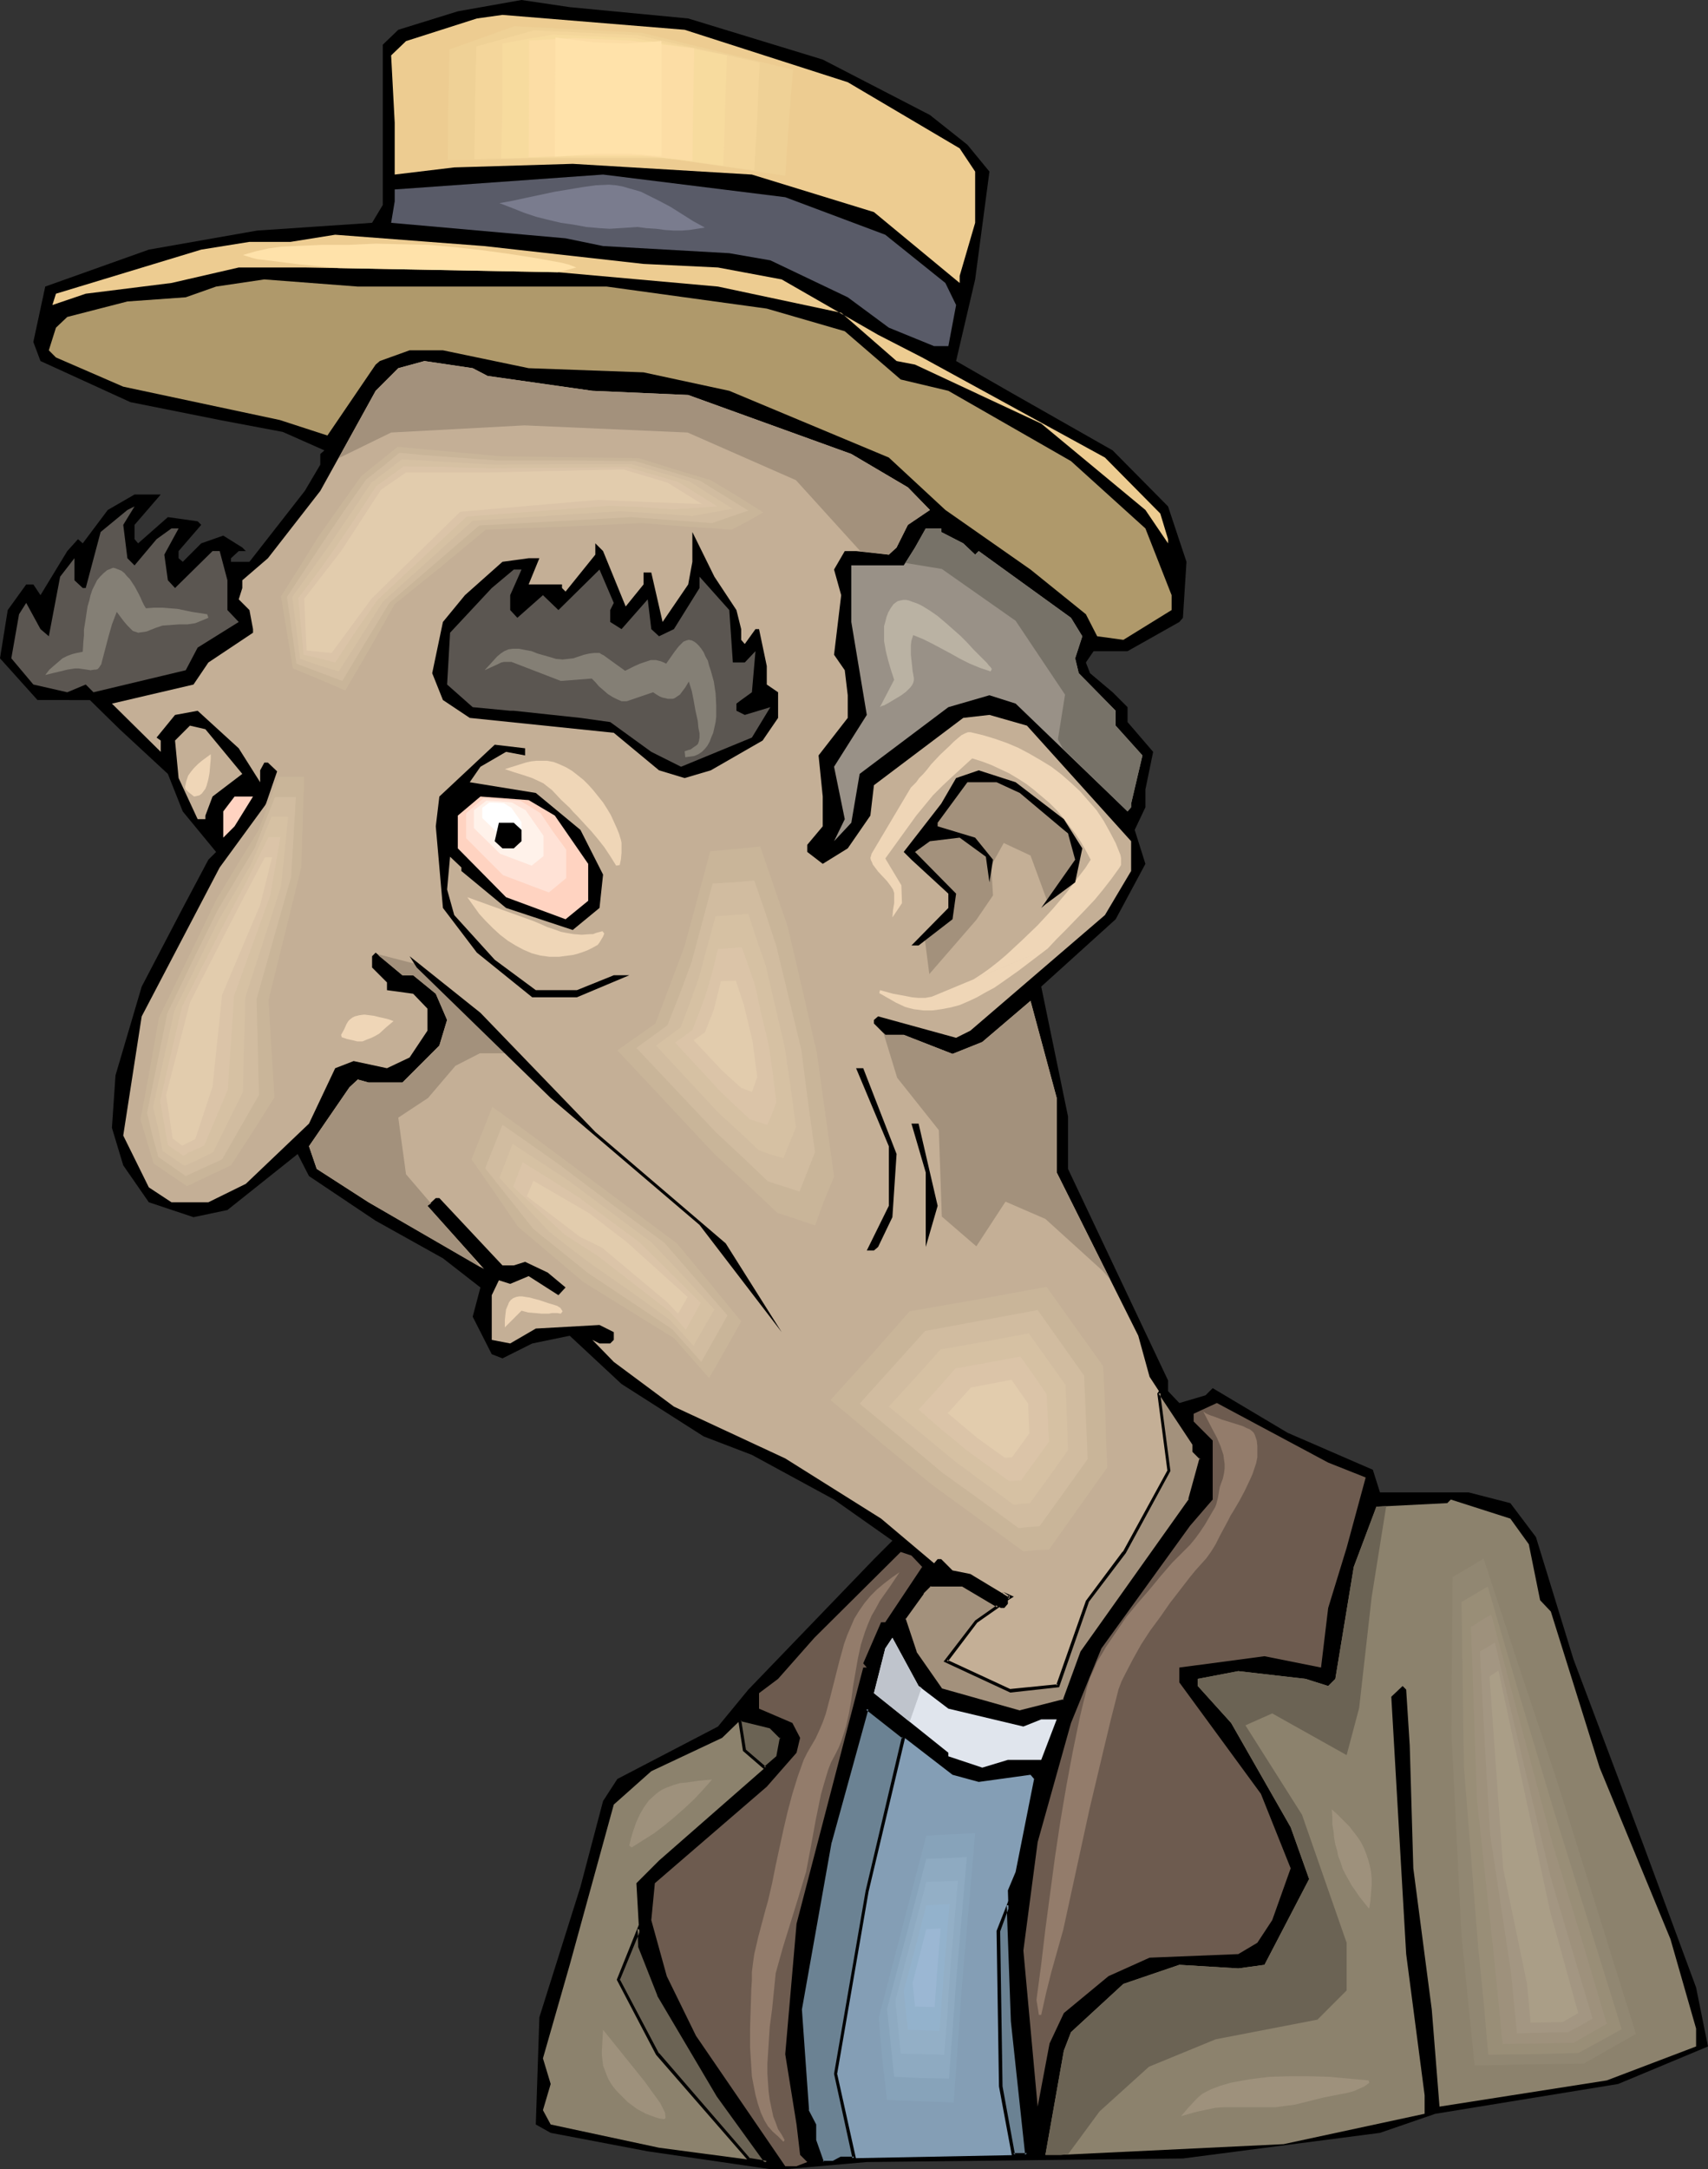 <?xml version="1.0" encoding="UTF-8" standalone="no"?>
<svg
   version="1.0"
   width="122.641mm"
   height="155.668mm"
   id="svg109"
   sodipodi:docname="Old Man 2.wmf"
   xmlns:inkscape="http://www.inkscape.org/namespaces/inkscape"
   xmlns:sodipodi="http://sodipodi.sourceforge.net/DTD/sodipodi-0.dtd"
   xmlns="http://www.w3.org/2000/svg"
   xmlns:svg="http://www.w3.org/2000/svg">
  <rect width="100%" height="100%" fill="#333333" stroke="none"/>
  <sodipodi:namedview
     id="namedview109"
     pagecolor="#ffffff"
     bordercolor="#000000"
     borderopacity="0.25"
     inkscape:showpageshadow="2"
     inkscape:pageopacity="0.0"
     inkscape:pagecheckerboard="0"
     inkscape:deskcolor="#d1d1d1"
     inkscape:document-units="mm" />
  <defs
     id="defs1">
    <pattern
       id="WMFhbasepattern"
       patternUnits="userSpaceOnUse"
       width="6"
       height="6"
       x="0"
       y="0" />
  </defs>
  <path
     style="fill:#000000;fill-opacity:1;fill-rule:evenodd;stroke:none"
     d="m 186.767,5.009 36.513,11.15 29.081,15.028 10.178,8.08 5.978,7.272 -3.878,29.248 -5.17,22.138 14.056,8.08 28.435,16.159 15.025,15.19 5.008,15.028 -0.969,15.19 -0.969,1.131 -14.056,7.918 h -9.209 l -2.1,3.07 1.131,2.909 6.139,5.171 4.039,4.04 v 4.04 l 6.947,8.08 -2.1,10.18 v 4.848 l -2.908,6.14 2.908,9.211 -8.078,15.028 -20.195,18.26 7.27,35.227 v 14.22 l 27.143,57.365 v 2.909 l 3.07,3.232 7.109,-2.101 1.939,-1.939 20.357,12.119 23.104,10.019 1.939,6.14 h 24.073 l 11.309,2.909 6.947,9.211 10.178,33.126 19.064,50.578 14.218,38.459 3.231,15.998 -24.396,10.18 -49.6,8.08 -15.025,5.171 -53.477,6.948 -85.79,0.97 -22.134,1.939 h -4.039 l -33.282,-4.848 -26.335,-5.009 -4.039,-2.262 0.969,-29.086 11.148,-35.388 6.139,-23.269 3.878,-5.979 27.304,-14.22 8.24,-10.019 34.09,-35.388 5.008,-5.009 -15.833,-11.15 -22.296,-12.119 -13.087,-5.009 -22.296,-14.22 -14.056,-13.089 -10.178,2.101 -8.078,4.04 -2.908,-1.131 -5.17,-10.18 2.1,-7.918 -10.178,-7.918 -18.257,-10.18 -18.095,-12.119 -3.07,-5.979 -19.064,15.19 -9.209,1.939 -12.117,-4.04 -6.947,-10.019 -3.07,-10.18 0.969,-14.22 7.109,-24.077 11.148,-21.33 6.947,-13.089 2.1,-2.101 -9.048,-10.988 -4.039,-10.18 -13.087,-12.119 -8.078,-7.918 H 10.178 L 0,178.558 2.1,165.469 7.109,158.521 h 1.939 l 1.939,2.909 7.27,-11.958 2.908,-3.232 1.293,1.131 6.786,-9.049 7.27,-4.201 h 7.109 l -7.109,8.241 v 3.878 l 0.969,1.131 8.078,-7.11 8.078,1.131 0.969,0.97 -6.139,7.11 v 1.939 l 1.131,0.97 5.008,-5.009 5.978,-2.101 5.17,3.232 0.969,0.97 h -1.939 l -2.1,1.939 v 0.97 h 5.008 l 15.025,-19.229 4.201,-7.11 v -2.909 L 88.052,122.163 76.743,117.154 59.617,113.922 35.382,109.074 10.986,97.924 9.048,92.753 12.279,77.725 40.391,67.707 69.795,62.536 100.977,60.435 103.885,55.587 V 12.119 L 108.086,8.08 124.242,3.07 141.529,0 154.616,1.939 Z"
     id="path1" />
  <path
     style="fill:#edcc91;fill-opacity:1;fill-rule:evenodd;stroke:none"
     d="m 230.066,22.3 30.374,17.937 4.201,6.302 v 13.897 l -4.201,14.382 v 1.939 l -23.265,-19.229 -33.12,-10.18 -48.631,-2.909 -32.151,0.97 -16.156,1.939 V 33.288 l -0.969,-18.26 4.039,-3.878 19.226,-6.14 6.947,-0.97 49.438,4.04 z"
     id="path2" />
  <path
     style="fill:#595b68;fill-opacity:1;fill-rule:evenodd;stroke:none"
     d="m 240.244,63.667 16.318,13.089 2.908,5.979 -2.1,11.15 h -3.878 l -12.279,-5.009 -11.148,-8.241 -21.003,-10.019 -11.148,-1.939 -34.251,-1.939 -10.178,-2.101 -47.338,-4.201 0.969,-5.817 v -3.232 l 56.547,-4.04 49.438,6.14 z"
     id="path3" />
  <path
     style="fill:#edcc91;fill-opacity:1;fill-rule:evenodd;stroke:none"
     d="m 174.65,71.585 20.195,0.97 17.287,3.232 26.173,15.028 11.956,6.14 49.6,27.147 15.025,15.19 2.1,6.948 v 1.131 L 310.848,138.322 282.574,114.891 248.323,98.894 243.314,97.924 228.289,84.835 194.845,77.725 151.546,73.847 82.72,72.554 H 64.787 l -18.257,4.201 -23.265,2.909 -9.048,3.07 0.969,-3.07 39.421,-11.958 13.087,-2.101 H 78.843 l 12.117,-1.939 40.391,3.07 z"
     id="path4" />
  <path
     style="fill:#af996b;fill-opacity:1;fill-rule:evenodd;stroke:none"
     d="m 164.633,77.725 43.46,5.979 21.165,6.14 15.187,13.089 12.925,3.07 33.282,19.068 20.195,18.26 7.109,18.098 v 4.04 l -13.087,8.08 -7.109,-0.97 -3.07,-5.979 -15.025,-12.119 -23.104,-16.159 -15.348,-14.22 -43.299,-18.098 -23.265,-5.009 -31.182,-1.131 -23.265,-4.848 h -9.048 l -8.078,2.909 -1.131,0.97 -13.087,19.229 -12.925,-4.201 -42.491,-9.049 -18.257,-7.918 -1.939,-1.939 1.939,-6.14 3.07,-2.909 16.318,-4.201 15.833,-1.131 8.24,-2.909 13.087,-1.939 25.365,1.939 z"
     id="path5" />
  <path
     style="fill:#c4af96;fill-opacity:1;fill-rule:evenodd;stroke:none"
     d="m 132.32,101.964 28.435,4.04 26.012,1.131 44.268,15.998 15.348,9.049 5.978,6.14 -5.978,4.04 -3.07,6.14 -2.1,1.939 -8.886,-0.97 h -3.07 l -2.908,5.009 1.939,6.948 -1.939,16.159 2.908,4.201 0.808,6.787 v 6.14 l -7.917,10.18 1.131,11.15 v 8.08 l -4.201,5.009 v 1.939 l 4.201,3.232 6.786,-4.201 6.139,-8.888 0.969,-8.241 24.234,-18.26 7.109,-0.808 10.178,2.909 28.274,31.349 v 8.08 l -7.109,11.958 -36.513,31.349 -3.878,1.939 -21.165,-5.817 -1.131,0.97 v 0.97 l 3.07,3.07 h 5.008 l 13.248,5.171 8.078,-3.232 13.087,-11.15 7.109,26.339 v 20.199 l 22.134,44.276 3.07,11.15 11.956,18.26 v 1.939 l 2.1,1.939 -3.07,11.15 -29.243,41.367 -5.008,13.25 -11.956,3.07 -21.326,-6.14 -7.109,-10.18 -3.07,-9.049 5.008,-6.948 2.1,-2.262 h 9.048 l 10.178,6.302 h 0.969 l 0.969,-1.131 v -1.939 l -10.178,-6.14 -4.847,-0.97 -3.07,-3.07 H 254.462 l -0.969,1.131 -14.379,-12.119 -26.012,-16.321 -30.212,-14.058 -16.318,-12.119 -5.816,-5.979 1.939,0.97 h 2.908 l 0.969,-0.97 v -2.101 l -3.878,-1.939 -17.287,0.97 -6.947,4.04 -5.008,-0.97 v -12.119 l 1.939,-4.04 3.07,0.97 5.008,-2.101 8.078,5.171 1.939,-2.101 -4.847,-4.04 -6.139,-2.909 -3.07,0.97 h -3.07 l -17.126,-18.26 h -0.969 l -2.262,2.101 15.348,17.129 -31.343,-18.098 -14.056,-9.049 -2.1,-6.14 10.986,-15.998 2.262,-2.101 2.908,0.808 h 9.209 l 10.017,-10.019 2.1,-6.948 -3.07,-7.11 -6.139,-5.009 h -2.908 l -7.27,-6.14 -0.969,0.97 v 3.07 l 4.039,4.04 v 2.101 l 7.109,0.97 3.878,4.04 v 5.979 l -4.847,7.272 -6.139,2.909 -9.048,-1.939 -5.008,1.939 -7.109,15.028 -17.126,16.321 -10.178,5.009 H 46.53 l -6.139,-4.04 -6.947,-14.058 5.008,-32.318 21.165,-40.398 14.056,-19.229 1.131,-5.009 1.131,-1.131 -3.231,-3.07 H 71.734 l -1.131,2.101 v 3.232 l -5.816,-9.211 -11.148,-10.18 -6.139,1.131 -5.008,6.14 1.131,0.808 v 3.07 l -13.248,-13.089 22.134,-5.171 4.039,-5.979 12.117,-8.08 v -0.97 l -0.969,-5.171 -2.908,-2.909 0.969,-3.07 v -2.101 l 6.947,-5.979 14.218,-18.26 15.025,-27.147 6.139,-6.14 7.109,-1.939 13.087,1.939 z"
     id="path6" />
  <path
     style="fill:#a3917c;fill-opacity:1;fill-rule:evenodd;stroke:none"
     d="m 102.754,258.869 10.663,2.747 12.763,10.019 12.117,14.058 h -8.078 l -6.624,3.393 -7.432,8.726 -8.078,5.333 2.1,15.351 6.786,7.918 -0.969,0.646 11.956,13.412 2.423,3.232 -30.374,-17.613 -14.056,-9.049 -2.1,-6.14 10.986,-15.998 2.262,-2.101 2.908,0.808 h 9.209 l 10.017,-10.019 2.1,-6.948 -3.07,-7.11 -6.139,-5.009 h -2.908 l -6.463,-5.333 z"
     id="path7" />
  <path
     style="fill:#a3917c;fill-opacity:1;fill-rule:evenodd;stroke:none"
     d="m 239.76,280.199 3.716,12.119 11.309,14.22 0.808,23.431 9.371,8.08 7.917,-12.119 10.825,4.686 15.51,14.058 2.1,2.424 -14.541,-29.086 v -20.199 l -7.109,-26.339 -13.087,11.15 -8.078,3.232 -13.248,-5.171 h -5.008 z"
     id="path8" />
  <path
     style="fill:#efd6b7;fill-opacity:1;fill-rule:evenodd;stroke:none"
     d="m 242.183,248.85 0.162,-1.939 0.323,-1.939 v -0.97 -0.97 -0.808 l -0.323,-0.97 -0.323,-0.485 -0.323,-0.485 -0.969,-1.293 -2.423,-2.585 -0.969,-1.293 -0.485,-0.646 -0.162,-0.485 -0.323,-0.646 -0.162,-0.646 0.162,-0.485 0.162,-0.646 10.663,-17.937 0.323,-0.323 0.323,-0.323 0.323,-0.323 0.485,-0.485 0.808,-1.131 1.131,-1.131 0.969,-1.131 1.131,-1.454 2.423,-2.585 2.585,-2.424 1.131,-1.131 1.131,-0.97 0.969,-0.808 0.969,-0.485 0.808,-0.323 h 0.323 0.323 l 3.393,0.808 3.231,0.97 3.231,1.131 3.07,1.293 3.07,1.616 3.07,1.778 2.908,1.778 2.747,2.101 2.585,2.262 2.423,2.262 2.262,2.585 2.262,2.585 1.939,2.909 1.616,2.909 1.616,3.07 1.293,3.232 0.162,0.808 v 0.97 0.97 l -0.485,0.808 -2.1,2.909 -2.262,2.909 -2.262,2.747 -2.585,2.747 -5.17,5.333 -2.585,2.585 -2.423,2.585 -4.039,3.07 -4.039,3.07 -4.362,3.07 -2.1,1.454 -2.423,1.293 -2.262,1.293 -2.423,1.131 -2.262,0.97 -2.423,0.646 -2.585,0.485 -2.423,0.323 h -2.423 l -2.585,-0.323 -1.293,-0.323 -1.131,-0.323 -2.423,-1.131 -2.262,-1.293 -2.262,-1.293 0.162,-0.808 3.554,0.97 3.554,0.646 1.616,0.323 1.777,0.162 h 1.777 l 1.777,-0.323 31.505,-13.089 -20.195,8.403 2.262,-1.454 2.262,-1.616 2.262,-1.778 2.1,-1.778 4.362,-4.04 4.201,-4.04 4.039,-4.363 3.716,-4.363 3.554,-4.686 1.616,-2.101 1.454,-2.262 -1.293,-2.424 -1.292,-2.262 -1.616,-2.424 -1.616,-2.101 -1.616,-2.101 -1.777,-2.101 -1.939,-1.939 -2.1,-1.778 -2.1,-1.778 -2.1,-1.616 -2.262,-1.454 -2.423,-1.454 -2.423,-1.131 -2.423,-1.131 -2.585,-0.97 -2.585,-0.808 -5.493,5.009 -2.585,2.424 -2.585,2.585 -2.262,2.747 -2.262,2.747 -4.201,5.817 -4.201,5.817 4.362,7.272 0.162,4.848 z"
     id="path9" />
  <path
     style="fill:#a3917c;fill-opacity:1;fill-rule:evenodd;stroke:none"
     d="m 250.908,254.183 6.624,-5.979 0.646,-4.848 -10.017,-11.958 5.978,-8.726 6.786,-10.019 4.685,-2.747 7.917,2.747 12.117,8.726 7.432,8.726 -1.939,8.726 -6.786,5.979 -4.685,-12.766 -7.27,-3.393 -3.393,6.14 0.485,8.08 -4.524,6.625 -12.763,14.705 z"
     id="path10" />
  <path
     style="fill:#5b5651;fill-opacity:1;fill-rule:evenodd;stroke:none"
     d="m 34.575,151.411 1.939,1.939 5.978,-7.11 4.039,-2.909 h 1.939 l -3.878,7.11 0.969,6.948 1.939,2.101 10.178,-10.019 h 1.939 l 2.1,7.918 v 8.08 l 3.07,3.232 -11.148,6.948 -3.231,6.14 -25.042,5.979 -2.1,-2.101 -5.008,2.101 -9.209,-2.101 -5.978,-7.11 2.1,-11.958 1.939,-3.07 3.878,7.11 2.262,1.939 3.07,-16.159 3.878,-5.009 v 5.979 l 2.262,2.101 h 0.808 l 4.039,-15.19 7.27,-5.979 1.939,-0.97 -3.07,5.009 z"
     id="path11" />
  <path
     style="fill:#999187;fill-opacity:1;fill-rule:evenodd;stroke:none"
     d="m 255.431,144.301 5.978,3.07 3.231,3.07 0.969,-0.97 25.042,18.098 3.07,5.009 -1.939,5.979 0.969,4.04 10.017,10.18 v 4.04 l 7.27,8.08 -3.07,13.089 v 0.97 l -0.969,1.131 -30.374,-29.248 -7.109,-2.262 -11.148,3.232 -24.073,18.098 -2.262,13.25 -4.685,5.009 2.908,-5.979 -2.908,-14.22 8.886,-14.058 -4.201,-25.208 v -15.351 h 14.218 l 3.07,-4.848 2.908,-5.171 h 4.201 z"
     id="path12" />
  <path
     style="fill:#000000;fill-opacity:1;fill-rule:evenodd;stroke:none"
     d="m 199.854,165.469 1.292,5.171 v 2.909 l 0.969,1.131 2.908,-4.04 h 0.969 l 2.1,10.019 v 5.009 l 3.07,2.101 v 6.948 l -4.201,6.14 -14.056,8.08 -7.109,2.101 -6.947,-2.101 -12.279,-10.18 -39.098,-4.04 -7.27,-4.848 -2.908,-7.272 2.908,-13.897 5.978,-7.272 10.178,-9.049 7.109,-0.97 h 2.908 l -2.908,7.11 h 9.048 v 0.97 l 0.969,0.97 8.078,-10.019 v -3.07 l 2.1,2.101 6.139,15.028 4.847,-5.979 v -3.232 h 2.1 l 3.07,13.412 6.947,-10.18 1.131,-6.14 v -8.08 l 5.978,12.119 z"
     id="path13" />
  <path
     style="fill:#5b5651;fill-opacity:1;fill-rule:evenodd;stroke:none"
     d="m 138.46,161.43 v 4.04 l 1.939,2.101 6.947,-6.14 4.201,4.04 11.148,-10.988 3.878,9.049 -0.969,1.939 v 3.232 l 3.07,1.939 7.109,-8.08 0.969,8.08 2.1,1.939 4.039,-1.939 6.947,-11.15 v -3.07 l 8.078,9.049 0.969,14.22 h 3.231 l 2.908,-3.07 -0.969,11.15 -2.908,2.101 -1.292,0.97 v 1.939 l 2.262,1.131 6.947,-2.101 -5.008,8.241 -19.226,7.918 -8.078,-4.04 -11.148,-8.08 -8.078,-1.131 -18.095,-1.939 h -0.969 l -10.178,-0.97 -6.947,-6.14 0.808,-14.058 11.309,-12.119 5.978,-5.009 h 2.1 z"
     id="path14" />
  <path
     style="fill:#c4af96;fill-opacity:1;fill-rule:evenodd;stroke:none"
     d="m 65.756,209.907 -8.078,6.14 -1.939,5.171 v 0.97 h -2.1 l -5.17,-11.15 -0.969,-10.18 4.039,-4.04 4.201,0.97 z"
     id="path15" />
  <path
     style="fill:#000000;fill-opacity:1;fill-rule:evenodd;stroke:none"
     d="m 142.499,204.898 -5.17,-0.97 -6.947,4.04 -2.908,4.201 17.934,2.909 12.117,10.019 6.139,12.119 -0.969,9.049 -7.27,5.979 -18.095,-5.979 -12.117,-10.019 v -0.97 l -3.07,-2.909 -0.808,8.888 1.939,6.948 10.986,12.119 11.148,8.241 h 11.148 l 10.017,-4.04 h 4.201 l -14.218,5.979 h -12.117 l -15.025,-12.119 -9.209,-12.119 -1.939,-22.138 0.969,-8.08 15.025,-14.058 8.24,0.97 z"
     id="path16" />
  <path
     style="fill:#000000;fill-opacity:1;fill-rule:evenodd;stroke:none"
     d="m 288.713,222.188 5.008,7.918 -1.939,9.211 -8.078,5.979 -1.131,0.97 9.209,-13.089 -1.939,-7.11 -13.087,-10.988 -6.301,-2.909 h -7.917 l -8.078,10.988 v 0.97 l 10.178,3.07 4.847,5.979 -0.969,6.14 -0.969,-6.948 -7.109,-5.171 -8.078,0.97 -4.039,2.909 11.148,11.311 -0.969,6.948 -9.209,7.11 h -1.939 l 10.017,-10.18 v -3.878 l -10.017,-9.211 -2.1,-2.101 10.178,-13.089 4.039,-6.948 6.139,-2.101 10.017,3.232 z"
     id="path17" />
  <path
     style="fill:#ffd3c1;fill-opacity:1;fill-rule:evenodd;stroke:none"
     d="m 63.656,224.127 -3.07,3.07 v -7.11 l 3.07,-4.04 h 5.008 z"
     id="path18" />
  <path
     style="fill:#ffd3c1;fill-opacity:1;fill-rule:evenodd;stroke:none"
     d="m 150.577,221.218 9.048,13.089 v 10.019 l -6.139,5.009 -16.156,-5.979 -13.087,-13.25 v -8.888 l 6.139,-5.171 13.087,0.97 z"
     id="path19" />
  <path
     style="fill:#ffe2d6;fill-opacity:1;fill-rule:evenodd;stroke:none"
     d="m 146.699,220.572 3.393,5.009 3.554,4.848 v 7.756 l -4.685,3.878 -12.44,-4.686 -5.008,-5.009 -5.008,-5.009 v -6.787 l 4.685,-4.04 10.017,0.646 z"
     id="path20" />
  <path
     style="fill:#fff2ea;fill-opacity:1;fill-rule:evenodd;stroke:none"
     d="m 142.66,219.764 4.847,6.948 v 5.494 l -3.231,2.585 -8.563,-3.232 -7.109,-6.948 v -4.848 l 3.393,-2.585 3.393,0.162 3.554,0.323 1.939,1.131 z"
     id="path21" />
  <path
     style="fill:#ffffff;fill-opacity:1;fill-rule:evenodd;stroke:none"
     d="m 138.783,219.118 2.747,3.878 v 3.07 l -1.777,1.454 -4.847,-1.778 -4.039,-3.878 v -2.747 l 1.939,-1.454 3.878,0.162 z"
     id="path22" />
  <path
     style="fill:#000000;fill-opacity:1;fill-rule:evenodd;stroke:none"
     d="m 141.529,225.096 v 3.07 l -2.1,1.939 h -3.07 l -2.1,-1.939 1.131,-5.009 h 4.039 z"
     id="path23" />
  <path
     style="fill:#000000;fill-opacity:1;fill-rule:evenodd;stroke:none"
     d="m 161.563,307.023 35.382,30.218 15.187,24.077 -22.296,-29.086 -40.391,-34.419 -36.352,-35.388 -1.939,-3.07 19.226,15.351 z"
     id="path24" />
  <path
     style="fill:#000000;fill-opacity:1;fill-rule:evenodd;stroke:none"
     d="m 243.314,313.002 -1.131,17.129 -3.878,8.08 -1.131,0.97 h -1.939 l 5.978,-12.119 v -16.159 l -8.886,-21.168 h 1.939 z"
     id="path25" />
  <path
     style="fill:#000000;fill-opacity:1;fill-rule:evenodd;stroke:none"
     d="m 254.462,327.06 -3.231,11.15 v -20.199 l -3.878,-13.25 h 1.939 z"
     id="path26" />
  <path
     style="fill:#6d5b4f;fill-opacity:1;fill-rule:evenodd;stroke:none"
     d="m 370.626,400.746 -5.17,19.068 -5.008,16.321 -1.939,16.159 -15.348,-3.07 -23.104,3.07 v 4.04 l 22.134,30.218 8.078,20.199 -5.008,14.058 -4.039,6.14 -5.17,3.07 -24.073,0.97 -11.148,5.009 -12.117,10.019 -3.878,8.241 -3.231,17.129 -3.878,-42.337 3.878,-29.41 9.048,-32.318 8.24,-20.199 24.073,-33.288 6.139,-7.11 v -15.998 l -5.17,-5.171 v -2.101 l 6.301,-2.909 30.212,16.159 z"
     id="path27" />
  <path
     style="fill:#8c826d;fill-opacity:1;fill-rule:evenodd;stroke:none"
     d="m 414.894,418.844 3.07,15.19 2.908,3.07 13.248,42.337 19.226,46.538 6.947,24.239 v 4.848 l -24.234,9.211 -45.399,7.11 -2.1,-26.339 -5.008,-38.297 -0.969,-33.288 -0.969,-15.19 -0.969,-0.97 -3.07,2.909 4.039,69.807 5.008,38.297 v 5.009 l -38.29,8.241 -60.586,2.909 h -4.039 l 5.008,-28.278 1.939,-5.009 14.218,-13.089 15.187,-5.171 15.995,0.97 7.109,-0.97 12.117,-23.269 -5.008,-14.058 -16.156,-28.278 -9.048,-10.019 v -1.939 l 10.986,-2.101 18.257,2.101 6.139,1.939 1.939,-1.939 5.008,-30.379 6.139,-16.321 19.226,-0.97 0.969,-0.97 16.156,5.171 z"
     id="path28" />
  <path
     style="fill:#6d5b4f;fill-opacity:1;fill-rule:evenodd;stroke:none"
     d="m 250.261,424.985 -10.017,15.028 h -1.131 l -4.847,11.15 0.969,1.131 h -0.969 l -18.095,69.484 -3.07,35.388 3.07,19.068 0.969,8.241 1.939,1.939 -2.908,1.131 h -3.07 l -24.234,-35.388 -7.917,-16.159 -4.201,-15.19 0.969,-10.019 30.374,-26.178 8.078,-9.211 0.969,-4.04 -2.1,-4.04 -9.048,-3.878 v -4.201 l 5.17,-3.878 9.855,-11.15 23.427,-23.269 2.908,0.97 z"
     id="path29" />
  <path
     style="fill:#e0e5ed;fill-opacity:1;fill-rule:evenodd;stroke:none"
     d="m 257.37,463.443 20.357,4.848 4.847,-1.939 h 4.201 l -4.201,10.988 h -9.048 l -6.947,2.101 -9.209,-3.07 v -0.97 l -20.195,-16.159 3.07,-12.119 1.939,-2.909 7.109,13.089 z"
     id="path30" />
  <path
     style="fill:#849eb5;fill-opacity:1;fill-rule:evenodd;stroke:none"
     d="m 265.61,483.319 14.056,-1.939 0.969,1.131 -5.008,25.208 -2.1,5.009 1.131,35.55 4.039,36.196 -50.408,0.97 -1.939,0.97 h -3.07 l -2.262,-5.979 v -4.201 l -1.939,-3.878 -1.939,-27.309 8.078,-45.407 10.017,-36.196 23.265,17.937 z"
     id="path31" />
  <path
     style="fill:#8c826d;fill-opacity:1;fill-rule:evenodd;stroke:none"
     d="m 212.132,471.361 -0.969,5.009 -32.313,28.278 -6.139,6.14 0.969,17.129 5.17,13.089 15.995,27.309 13.248,18.098 -29.243,-3.878 -29.404,-6.302 -2.1,-3.878 2.1,-7.11 -2.1,-6.948 7.27,-25.37 11.956,-43.468 10.178,-9.049 19.226,-9.049 5.17,-5.009 7.917,1.939 z"
     id="path32" />
  <path
     style="fill:#edcc91;fill-opacity:1;fill-rule:evenodd;stroke:none"
     d="M 132.159,43.63 H 114.064 l 0.808,-29.571 19.388,-7.918 40.875,1.939 48.954,12.766 -2.747,28.117 -34.09,-5.333 z"
     id="path33" />
  <path
     style="fill:#efd196;fill-opacity:1;fill-rule:evenodd;stroke:none"
     d="m 138.298,43.306 -16.803,0.162 0.162,-15.028 0.323,-15.028 17.61,-6.302 34.575,1.778 20.519,5.009 20.519,5.009 -1.131,14.382 -0.969,14.382 -29.243,-4.363 z"
     id="path34" />
  <path
     style="fill:#f4d69b;fill-opacity:1;fill-rule:evenodd;stroke:none"
     d="m 144.114,42.822 -15.348,0.323 0.162,-15.351 0.323,-15.19 15.672,-4.363 14.056,0.646 14.056,0.646 33.12,7.433 -0.646,14.705 -0.808,14.543 -11.956,-1.616 -12.117,-1.778 z"
     id="path35" />
  <path
     style="fill:#f7db9e;fill-opacity:1;fill-rule:evenodd;stroke:none"
     d="m 150.092,42.498 -7.109,0.323 -6.947,0.162 0.323,-15.674 V 11.796 l 7.109,-1.293 6.786,-1.131 10.986,0.485 10.825,0.485 12.602,2.262 12.602,2.424 -0.969,29.894 -18.903,-2.424 z"
     id="path36" />
  <path
     style="fill:#fcdda5;fill-opacity:1;fill-rule:evenodd;stroke:none"
     d="m 156.07,42.175 -12.602,0.485 0.162,-31.672 6.139,-0.323 5.978,-0.323 7.593,0.323 7.593,0.323 8.886,1.131 8.563,0.97 -0.485,30.541 -13.733,-1.454 z"
     id="path37" />
  <path
     style="fill:#ffe2aa;fill-opacity:1;fill-rule:evenodd;stroke:none"
     d="m 161.886,41.691 -11.309,0.808 0.162,-32.318 10.34,1.293 8.886,0.323 9.532,-0.646 v 31.187 l -8.563,-0.646 z"
     id="path38" />
  <path
     style="fill:#7a7c8e;fill-opacity:1;fill-rule:evenodd;stroke:none"
     d="m 135.552,55.103 3.554,-0.646 3.716,-0.808 7.593,-1.616 3.878,-0.646 3.878,-0.646 3.554,-0.485 3.554,-0.162 1.939,0.162 1.777,0.323 1.616,0.485 1.777,0.485 1.616,0.485 1.616,0.808 3.231,1.616 3.07,1.616 3.07,1.939 3.07,1.939 3.231,1.778 -4.201,0.646 -2.1,0.162 h -2.1 l -2.423,-0.162 -2.423,-0.323 -2.585,-0.162 -2.423,-0.323 -2.423,0.162 -2.585,0.162 -2.585,0.162 -2.585,-0.162 -3.716,-0.323 -3.554,-0.646 -3.393,-0.485 -3.393,-0.808 -3.231,-0.808 -3.393,-1.131 -3.231,-1.293 z"
     id="path39" />
  <path
     style="fill:#ffe2aa;fill-opacity:1;fill-rule:evenodd;stroke:none"
     d="m 65.918,69.161 3.393,-0.97 3.554,-0.808 3.554,-0.485 3.716,-0.162 3.716,-0.162 3.554,-0.162 h 3.716 3.554 l 7.27,-0.323 7.27,0.162 7.109,0.162 7.27,0.646 7.27,0.808 7.109,0.97 7.27,1.131 7.109,1.293 1.939,0.485 2.1,0.808 -2.423,0.646 -2.585,0.646 L 91.929,72.716 81.589,71.746 71.249,70.454 69.795,70.292 68.503,69.969 Z"
     id="path40" />
  <path
     style="fill:#efd6b7;fill-opacity:1;fill-rule:evenodd;stroke:none"
     d="m 137.006,360.025 v -1.939 l 0.162,-1.616 0.162,-1.293 0.485,-1.131 0.323,-0.808 0.485,-0.646 0.646,-0.485 0.808,-0.323 0.808,-0.162 h 0.808 l 0.969,0.162 1.131,0.162 1.131,0.323 1.292,0.323 1.454,0.485 1.454,0.485 1.131,0.323 0.969,0.323 0.485,0.323 0.323,0.162 0.323,0.485 0.323,0.485 -0.485,0.646 -0.969,-0.162 h -0.646 -0.808 l -0.808,0.162 h -1.939 l -1.777,-0.162 -1.939,-0.162 -1.777,-0.485 z"
     id="path41" />
  <path
     style="fill:#efd6b7;fill-opacity:1;fill-rule:evenodd;stroke:none"
     d="m 106.793,276.967 -1.939,1.616 -1.939,1.778 -1.131,0.646 -0.969,0.485 -1.293,0.485 -1.131,0.485 h -0.808 -0.646 l -1.293,-0.323 -1.454,-0.323 -1.454,-0.485 -0.162,-0.646 0.808,-1.454 0.646,-1.454 0.485,-0.808 0.485,-0.485 0.646,-0.485 0.646,-0.323 1.293,-0.323 1.293,-0.162 1.293,0.162 1.292,0.162 1.293,0.323 1.454,0.323 1.292,0.323 z"
     id="path42" />
  <path
     style="fill:#efd6b7;fill-opacity:1;fill-rule:evenodd;stroke:none"
     d="m 137.006,208.614 5.655,-1.778 1.454,-0.323 1.454,-0.162 h 1.454 1.454 l 1.777,0.323 1.616,0.646 1.777,0.808 1.616,0.97 1.454,1.131 1.616,1.293 1.454,1.454 1.293,1.454 1.292,1.616 1.293,1.616 1.131,1.778 0.969,1.616 0.808,1.778 0.808,1.778 0.646,1.616 0.485,1.616 0.162,0.808 v 0.808 1.778 l -0.162,1.778 -0.323,1.616 -0.969,0.162 -1.616,-2.585 -1.616,-2.424 -1.777,-2.262 -1.777,-2.101 -3.878,-4.201 -0.969,-0.97 -0.969,-1.131 -2.262,-2.101 -2.585,-2.747 -1.454,-1.131 -0.808,-0.646 -0.646,-0.323 -2.423,-1.131 -2.423,-0.808 -2.585,-0.808 z"
     id="path43" />
  <path
     style="fill:#efd6b7;fill-opacity:1;fill-rule:evenodd;stroke:none"
     d="m 126.827,243.356 17.934,6.464 1.939,0.808 1.777,0.808 1.939,0.646 1.777,0.646 1.616,0.323 1.939,0.323 2.1,0.162 2.262,-0.162 h 0.808 l 0.808,-0.323 1.777,-0.485 0.485,0.646 -0.323,0.808 -0.485,0.808 -0.485,0.808 -0.485,0.646 -1.454,0.808 -1.293,0.646 -1.292,0.485 -1.454,0.485 -1.292,0.323 -1.293,0.162 -2.423,0.323 h -2.585 l -2.423,-0.323 -2.423,-0.646 -2.262,-0.97 -2.1,-1.131 -2.1,-1.293 -2.1,-1.616 -1.939,-1.778 -1.939,-1.939 -1.777,-1.939 -1.616,-2.262 z"
     id="path44" />
  <path
     style="fill:#efd6b7;fill-opacity:1;fill-rule:evenodd;stroke:none"
     d="m 57.193,204.574 v 1.293 l -0.162,1.778 -0.162,1.939 -0.323,1.778 -0.485,1.778 -0.323,0.808 -0.485,0.646 -0.485,0.646 -0.646,0.485 -0.646,0.162 -0.808,0.162 -0.808,-0.646 -0.808,-0.646 -0.646,-0.646 -0.162,-0.485 v -0.323 l 0.323,-1.454 0.485,-1.454 0.808,-1.131 0.808,-0.97 0.969,-0.97 1.131,-0.97 z"
     id="path45" />
  <path
     style="fill:#c4af96;fill-opacity:1;fill-rule:evenodd;stroke:none"
     d="m 36.352,305.084 4.685,-28.117 17.449,-36.196 12.763,-20.037 5.332,-15.513 h 8.078 v 27.47 l -8.724,38.943 2.747,26.824 -13.571,19.391 -14.056,6.787 -10.663,-7.433 z"
     id="path46" />
  <path
     style="fill:#c9b599;fill-opacity:1;fill-rule:evenodd;stroke:none"
     d="m 38.129,303.63 2.585,-13.897 2.423,-13.735 7.917,-16.159 7.755,-15.998 5.655,-9.372 5.655,-9.211 2.747,-7.272 2.747,-7.272 h 6.947 l -0.808,24.562 -8.886,36.035 1.616,26.339 -5.816,9.211 -5.978,9.211 -11.956,5.656 -9.048,-6.14 -1.777,-5.979 z"
     id="path47" />
  <path
     style="fill:#d1bca0;fill-opacity:1;fill-rule:evenodd;stroke:none"
     d="m 39.906,301.852 5.493,-26.986 6.786,-14.058 6.947,-14.058 10.017,-16.805 2.747,-6.948 2.747,-6.787 h 5.655 l -1.293,21.653 -4.685,16.482 -4.685,16.644 0.646,26.016 -5.008,8.726 -5.008,8.726 -9.855,4.525 -7.432,-5.171 -1.616,-5.817 z"
     id="path48" />
  <path
     style="fill:#d6c1a3;fill-opacity:1;fill-rule:evenodd;stroke:none"
     d="m 41.522,300.236 2.908,-13.089 2.908,-13.089 11.956,-24.4 8.724,-15.028 2.908,-6.464 2.747,-6.625 h 4.524 l -0.969,9.534 -0.969,9.372 -4.847,15.028 -4.847,15.028 -0.323,12.927 -0.323,12.766 -8.078,16.321 -3.878,1.939 -3.878,1.778 -5.978,-4.04 -1.131,-5.979 z"
     id="path49" />
  <path
     style="fill:#dbc4a8;fill-opacity:1;fill-rule:evenodd;stroke:none"
     d="m 43.46,298.62 2.908,-12.766 3.07,-12.927 10.34,-20.36 3.554,-6.787 3.554,-6.625 5.978,-12.119 h 3.231 l -2.747,15.836 -9.855,27.309 -0.808,12.766 -0.485,6.302 -0.323,6.14 -6.463,15.351 -2.908,1.293 -1.454,0.646 -1.293,0.808 -1.131,-0.808 -0.969,-0.646 -2.1,-1.454 z"
     id="path50" />
  <path
     style="fill:#e2ccad;fill-opacity:1;fill-rule:evenodd;stroke:none"
     d="m 45.076,297.004 6.463,-25.047 8.401,-16.482 5.978,-11.635 5.978,-11.311 h 1.939 l -3.231,12.927 -10.34,24.4 -2.585,24.885 -4.685,14.22 -3.554,1.778 -2.585,-1.939 z"
     id="path51" />
  <path
     style="fill:#c4af96;fill-opacity:1;fill-rule:evenodd;stroke:none"
     d="m 78.681,182.436 -4.039,-20.684 10.017,-16.805 12.117,-16.805 10.663,-8.726 29.566,3.393 37.483,0.646 21.488,6.787 15.348,9.211 -7.432,6.14 -26.819,-2.101 -43.46,1.454 -24.881,19.391 -14.056,25.531 z"
     id="path52" />
  <path
     style="fill:#c9b599;fill-opacity:1;fill-rule:evenodd;stroke:none"
     d="m 79.489,181.305 -1.616,-9.695 -1.616,-9.857 5.008,-7.918 5.008,-8.08 5.816,-8.241 5.978,-8.403 9.855,-7.918 14.056,1.293 14.056,1.293 37.321,0.485 9.855,3.07 9.694,2.909 7.27,4.363 6.947,4.363 -4.201,2.424 -4.362,2.262 -12.117,-0.808 -12.279,-0.97 -21.165,0.97 -21.165,0.808 -12.279,10.18 -12.44,10.019 -6.624,11.796 -6.786,11.635 -7.109,-3.07 z"
     id="path53" />
  <path
     style="fill:#d1bca0;fill-opacity:1;fill-rule:evenodd;stroke:none"
     d="m 80.458,180.013 -2.585,-18.098 5.008,-7.595 5.008,-7.595 5.655,-8.403 5.816,-8.241 4.524,-3.555 4.524,-3.717 6.786,0.646 6.624,0.485 13.248,0.97 h 18.741 l 18.58,0.162 8.724,2.585 8.886,2.747 13.087,8.08 -9.855,3.393 -21.973,-1.616 -20.519,1.131 -20.68,1.131 -24.396,21.007 -6.463,10.665 -6.301,10.503 z"
     id="path54" />
  <path
     style="fill:#d6c1a3;fill-opacity:1;fill-rule:evenodd;stroke:none"
     d="M 81.428,178.72 79.328,161.914 89.506,147.694 l 11.309,-16.805 4.039,-3.07 4.201,-3.232 25.042,1.454 18.58,-0.162 h 18.58 l 7.917,2.262 7.917,2.424 5.816,3.717 5.978,3.717 -5.493,0.97 -5.493,0.97 -9.855,-0.646 -9.694,-0.646 -20.034,1.293 -20.034,1.293 -24.396,21.976 -5.978,9.534 -5.978,9.372 -5.332,-1.616 z"
     id="path55" />
  <path
     style="fill:#dbc4a8;fill-opacity:1;fill-rule:evenodd;stroke:none"
     d="m 82.397,177.589 -1.454,-15.351 5.17,-6.787 4.847,-6.787 5.655,-8.403 5.493,-8.403 7.432,-5.332 11.956,0.162 11.633,0.323 18.58,-0.162 18.58,-0.162 13.733,4.04 10.663,6.625 -12.117,0.808 -8.563,-0.646 -8.724,-0.323 -38.614,2.909 -12.117,11.311 -12.117,11.311 -5.816,8.403 -5.655,8.564 -4.362,-1.131 -2.1,-0.485 z"
     id="path56" />
  <path
     style="fill:#e2ccad;fill-opacity:1;fill-rule:evenodd;stroke:none"
     d="m 83.205,176.458 -0.646,-14.058 10.017,-12.927 10.825,-16.644 6.786,-4.686 h 21.973 l 36.998,-0.808 11.956,3.555 9.371,5.817 -13.41,-0.485 -14.702,-0.646 -37.483,3.232 -24.073,23.592 -10.825,14.705 z"
     id="path57" />
  <path
     style="fill:#a3917c;fill-opacity:1;fill-rule:evenodd;stroke:none"
     d="m 91.929,124.264 14.218,-6.948 36.19,-1.939 44.268,1.939 29.404,12.927 17.449,19.229 7.755,0.97 2.1,-1.939 3.07,-6.14 5.978,-4.04 -5.978,-6.14 -15.348,-9.049 -44.268,-15.998 -26.012,-1.131 -28.435,-4.04 -4.039,-2.101 -13.087,-1.939 -7.109,1.939 -6.139,6.14 z"
     id="path58" />
  <path
     style="fill:#777268;fill-opacity:1;fill-rule:evenodd;stroke:none"
     d="m 245.738,152.704 9.855,1.616 20.034,14.058 13.41,20.037 -1.939,12.119 1.293,2.424 17.61,17.129 0.969,-1.131 v -0.97 l 3.07,-13.089 -7.27,-8.08 v -4.04 l -10.017,-10.18 -0.969,-4.04 1.939,-5.979 -3.07,-5.009 -25.042,-18.098 -0.969,0.97 -3.231,-3.07 -5.978,-3.07 v -0.97 h -4.201 l -2.908,5.171 z"
     id="path59" />
  <path
     style="fill:#a3917c;fill-opacity:1;fill-rule:evenodd;stroke:none"
     d="m 273.526,433.711 v -0.646 l -1.454,-0.808 2.262,0.97 z m 41.037,-55.587 2.585,20.845 -12.117,22.138 -10.017,13.25 -7.917,22.946 -12.763,1.293 -17.61,-8.08 8.24,-10.665 5.816,-4.201 -9.371,-5.817 h -9.048 l -2.1,2.262 -5.008,6.948 3.07,9.049 7.109,10.18 21.326,6.14 11.956,-3.07 5.008,-13.25 29.243,-41.367 3.07,-11.15 -2.1,-1.939 v -1.939 l -9.209,-13.897 z"
     id="path60" />
  <path
     style="fill:#000000;fill-opacity:1;fill-rule:evenodd;stroke:none"
     d="m 273.203,433.226 0.646,0.485 v -0.808 l -1.616,-1.131 -0.323,0.808 2.1,0.97 v -0.808 l -0.808,0.485 -0.162,1.131 2.1,-1.293 -2.908,-1.293 -0.485,0.808 1.454,0.808 -0.162,-0.323 v 1.293 z"
     id="path61" />
  <path
     style="fill:#000000;fill-opacity:1;fill-rule:evenodd;stroke:none"
     d="m 314.079,377.962 2.747,21.007 v -0.162 l -12.117,22.138 v -0.162 l -10.017,13.412 -8.078,22.946 0.485,-0.323 -12.925,1.293 0.323,0.162 -17.449,-8.08 0.162,0.485 8.078,-10.665 -0.162,0.162 6.463,-4.525 -10.017,-6.14 h -9.371 l -2.1,2.262 h -0.162 l -5.008,7.272 3.07,9.372 7.109,10.18 21.649,6.302 12.279,-3.393 5.008,-13.25 v 0.162 l 29.243,-41.529 3.231,-11.473 -2.262,-2.101 0.162,0.323 v -2.101 l -9.694,-14.543 -0.646,0.97 0.808,0.485 0.162,-0.485 h -0.646 l 9.209,13.897 v -0.162 2.101 l 2.1,2.101 -0.162,-0.485 -3.07,11.15 h 0.162 l -29.404,41.367 -4.847,13.25 0.323,-0.323 -12.117,3.07 h 0.162 l -21.165,-5.979 0.162,0.162 -7.109,-10.18 0.162,0.162 -3.07,-9.211 v 0.323 l 5.008,-6.948 h -0.162 l 2.1,-2.101 -0.323,0.162 h 9.048 -0.323 l 9.532,5.656 v -0.646 l -5.978,4.201 -8.563,11.15 18.095,8.403 13.248,-1.454 8.078,-23.108 -0.162,0.162 10.178,-13.412 v 0 l 12.117,-22.3 -2.747,-20.845 v 0.323 z"
     id="path62" />
  <path
     style="fill:#c4af96;fill-opacity:1;fill-rule:evenodd;stroke:none"
     d="m 136.198,331.908 -12.117,-20.037 6.786,-16.805 14.864,11.473 41.522,30.864 17.449,22.623 -10.017,18.098 -11.471,-12.766 -26.173,-15.351 z"
     id="path63" />
  <path
     style="fill:#c9b599;fill-opacity:1;fill-rule:evenodd;stroke:none"
     d="m 140.56,332.716 -6.301,-9.211 -6.301,-9.049 5.655,-14.22 7.432,5.333 7.432,5.494 17.61,13.089 17.61,13.089 8.724,10.503 8.724,10.665 -4.362,7.756 -2.1,3.717 -2.262,3.878 -9.532,-10.827 -12.279,-7.595 -12.279,-7.595 z"
     id="path64" />
  <path
     style="fill:#d1bca0;fill-opacity:1;fill-rule:evenodd;stroke:none"
     d="m 144.761,333.362 -13.087,-16.482 4.685,-11.796 7.432,5.171 7.593,5.332 14.379,10.827 14.541,10.665 8.563,9.857 8.563,9.857 -7.109,12.604 -7.917,-8.888 -22.78,-15.19 -7.432,-5.979 z"
     id="path65" />
  <path
     style="fill:#d6c1a3;fill-opacity:1;fill-rule:evenodd;stroke:none"
     d="m 148.961,334.009 -6.786,-7.272 -6.624,-7.272 3.554,-9.211 15.025,9.857 22.78,16.967 8.563,9.049 8.401,9.049 -2.908,5.009 -2.747,4.848 -6.301,-6.948 -10.502,-7.595 -10.663,-7.433 -5.816,-4.363 z"
     id="path66" />
  <path
     style="fill:#dbc4a8;fill-opacity:1;fill-rule:evenodd;stroke:none"
     d="m 153.162,334.817 -6.947,-6.464 -6.947,-6.464 1.292,-3.393 1.293,-3.232 7.593,4.686 7.432,4.686 16.641,12.281 16.641,16.482 -4.039,7.272 -2.262,-2.585 -2.262,-2.424 -19.388,-15.028 -4.524,-2.909 z"
     id="path67" />
  <path
     style="fill:#e2ccad;fill-opacity:1;fill-rule:evenodd;stroke:none"
     d="m 157.363,335.463 -14.379,-10.988 1.777,-4.201 15.025,8.726 10.34,7.918 16.479,14.866 -2.585,4.525 -2.908,-3.07 -17.772,-14.866 z"
     id="path68" />
  <path
     style="fill:#c4af96;fill-opacity:1;fill-rule:evenodd;stroke:none"
     d="m 287.098,426.439 -8.078,0.646 -29.566,-21.492 -31.989,-26.824 25.365,-28.117 43.461,-7.918 18.257,25.37 1.292,32.157 z"
     id="path69" />
  <path
     style="fill:#c9b599;fill-opacity:1;fill-rule:evenodd;stroke:none"
     d="m 284.674,420.298 -3.554,0.162 -3.393,0.323 -25.042,-18.26 -13.733,-11.311 -6.786,-5.817 -6.786,-5.656 10.825,-11.958 10.663,-12.119 18.58,-3.232 18.58,-3.393 7.593,10.665 7.755,10.827 0.646,13.735 0.162,6.948 0.323,6.787 -7.917,11.15 z"
     id="path70" />
  <path
     style="fill:#d1bca0;fill-opacity:1;fill-rule:evenodd;stroke:none"
     d="m 282.089,413.996 -2.908,0.162 -2.747,0.323 -10.34,-7.595 -10.34,-7.433 -11.148,-9.372 -11.309,-9.372 17.772,-19.714 30.535,-5.656 6.301,8.888 6.301,8.888 0.485,11.311 0.485,11.311 -6.463,9.049 z"
     id="path71" />
  <path
     style="fill:#d6c1a3;fill-opacity:1;fill-rule:evenodd;stroke:none"
     d="m 279.504,407.694 -2.1,0.162 -2.262,0.323 -8.078,-5.979 -8.078,-5.979 -17.772,-14.705 7.109,-7.756 6.947,-7.756 11.956,-2.101 11.956,-2.262 10.017,14.058 0.646,17.613 -5.17,7.272 z"
     id="path72" />
  <path
     style="fill:#dbc4a8;fill-opacity:1;fill-rule:evenodd;stroke:none"
     d="m 277.081,401.554 -3.231,0.162 -5.816,-4.201 -5.978,-4.363 -3.231,-2.747 -3.231,-2.585 -6.301,-5.494 5.008,-5.494 5.008,-5.656 8.886,-1.616 8.724,-1.616 3.554,5.009 3.554,5.171 0.323,6.464 0.323,6.464 z"
     id="path73" />
  <path
     style="fill:#e2ccad;fill-opacity:1;fill-rule:evenodd;stroke:none"
     d="m 274.657,395.252 -1.939,0.162 -7.432,-5.333 -8.078,-6.787 6.301,-6.948 10.986,-2.101 4.524,6.464 0.323,8.08 z"
     id="path74" />
  <path
     style="fill:#c4af96;fill-opacity:1;fill-rule:evenodd;stroke:none"
     d="m 225.381,341.28 -11.956,-3.878 -20.195,-18.906 -30.859,-32.803 12.117,-8.726 9.371,-24.723 8.078,-30.218 16.156,-1.293 8.563,25.37 9.371,40.236 5.332,39.59 z"
     id="path75" />
  <path
     style="fill:#c9b599;fill-opacity:1;fill-rule:evenodd;stroke:none"
     d="m 221.18,332.393 -5.17,-1.778 -5.008,-1.616 -8.563,-8.08 -8.563,-7.918 -26.335,-28.117 10.34,-7.272 7.917,-21.007 6.947,-25.693 6.786,-0.646 6.786,-0.646 7.432,21.653 4.039,17.29 3.878,16.967 4.685,33.611 -2.747,6.625 z"
     id="path76" />
  <path
     style="fill:#d1bca0;fill-opacity:1;fill-rule:evenodd;stroke:none"
     d="m 216.979,323.182 -8.563,-2.747 -6.947,-6.625 -7.109,-6.625 -21.649,-22.946 8.401,-6.14 3.393,-8.564 3.231,-8.726 5.655,-21.168 5.655,-0.323 5.655,-0.485 3.07,8.888 2.908,8.888 6.786,28.117 1.777,13.897 1.939,13.897 z"
     id="path77" />
  <path
     style="fill:#d6c1a3;fill-opacity:1;fill-rule:evenodd;stroke:none"
     d="m 212.617,314.133 -3.393,-0.97 -3.231,-1.131 -5.493,-5.171 -5.655,-5.171 -8.401,-9.049 -8.401,-9.049 6.624,-4.848 2.585,-6.787 2.423,-6.787 2.262,-8.403 2.262,-8.241 4.362,-0.323 4.524,-0.323 2.262,6.948 2.423,6.948 5.17,22.138 1.616,10.827 1.454,10.988 z"
     id="path78" />
  <path
     style="fill:#dbc4a8;fill-opacity:1;fill-rule:evenodd;stroke:none"
     d="m 208.255,305.084 -4.685,-1.454 -4.201,-3.878 -3.878,-3.717 -6.139,-6.625 -6.139,-6.625 2.262,-1.616 2.423,-1.778 1.939,-5.009 1.777,-4.848 1.777,-6.14 1.454,-5.979 6.463,-0.485 1.777,5.009 1.777,5.171 1.777,8.08 1.939,8.08 1.131,7.756 0.969,7.918 -1.131,3.07 z"
     id="path79" />
  <path
     style="fill:#e2ccad;fill-opacity:1;fill-rule:evenodd;stroke:none"
     d="m 204.054,296.197 -2.908,-1.131 -5.17,-4.686 -7.755,-8.241 3.07,-2.101 2.423,-6.14 1.939,-7.756 4.039,-0.162 2.1,6.302 2.423,10.019 1.293,9.857 z"
     id="path80" />
  <path
     style="fill:#bab2a3;fill-opacity:1;fill-rule:evenodd;stroke:none"
     d="m 238.79,191.809 3.878,-7.433 -0.808,-2.424 -0.808,-2.747 -0.646,-2.585 -0.485,-2.747 v -1.293 -1.293 -1.454 l 0.323,-1.131 0.323,-1.293 0.485,-1.293 0.646,-1.131 0.808,-1.131 0.646,-0.485 0.485,-0.323 0.646,-0.162 0.808,-0.162 h 0.808 l 0.808,0.162 0.808,0.323 0.969,0.323 0.808,0.323 0.969,0.485 2.1,1.293 2.1,1.454 2.1,1.778 4.039,3.555 1.939,1.939 1.616,1.778 1.616,1.616 1.454,1.454 0.646,0.646 0.485,0.646 0.485,0.485 0.323,0.485 -0.323,0.646 -2.908,-0.97 -2.747,-1.131 -2.585,-1.293 -2.585,-1.454 -4.847,-2.585 -2.585,-1.293 -2.747,-1.131 -0.485,1.454 -0.162,1.293 v 1.293 1.293 l 0.162,1.454 0.162,1.454 0.162,1.616 0.162,0.808 0.162,0.97 v 0.646 l -0.162,0.646 -0.323,0.646 -0.485,0.646 -0.485,0.485 -0.646,0.646 -1.292,0.97 -1.616,0.97 -1.616,0.97 -1.454,0.808 -0.646,0.162 z"
     id="path81" />
  <path
     style="fill:#847f75;fill-opacity:1;fill-rule:evenodd;stroke:none"
     d="m 131.512,181.79 1.777,-1.939 1.616,-1.778 0.969,-0.808 0.969,-0.646 1.131,-0.485 1.131,-0.162 h 1.777 l 1.616,0.323 1.777,0.323 1.616,0.646 3.393,0.97 1.616,0.485 1.777,0.162 1.454,-0.162 1.454,-0.162 1.454,-0.485 1.454,-0.485 1.454,-0.323 1.293,-0.162 h 0.808 0.646 l 0.485,0.323 0.646,0.323 5.816,4.201 2.585,-1.293 1.454,-0.646 1.454,-0.485 1.454,-0.485 h 1.454 l 0.646,0.162 0.646,0.162 0.808,0.323 0.646,0.323 1.131,-1.616 1.131,-1.616 1.131,-1.454 1.293,-1.293 0.808,-0.323 0.646,-0.162 0.808,0.162 0.646,0.323 0.646,0.485 0.646,0.646 0.646,0.808 0.646,0.97 0.485,1.131 0.646,1.131 0.323,1.293 0.485,1.454 0.808,2.909 0.485,3.232 0.162,3.232 v 3.07 l -0.162,1.454 -0.323,1.454 -0.323,1.454 -0.485,1.131 -0.485,1.293 -0.646,1.131 -0.646,0.808 -0.808,0.808 -0.969,0.646 -1.131,0.485 -1.131,0.162 -1.292,0.162 -0.162,-1.616 0.969,-0.323 0.646,-0.162 0.646,-0.485 0.485,-0.323 0.485,-0.323 0.323,-0.323 0.162,-0.323 0.162,-0.485 0.162,-0.97 v -1.131 l -0.323,-1.616 -0.162,-1.778 -0.646,-2.909 -0.485,-2.747 -0.485,-2.424 -0.808,-2.585 -0.969,1.616 -0.969,1.293 -0.485,0.646 -0.485,0.323 -0.485,0.323 -0.485,0.323 -0.485,0.162 h -0.646 -0.646 l -0.646,-0.162 -0.808,-0.162 -0.808,-0.323 -0.808,-0.485 -0.969,-0.646 -7.109,2.424 h -0.646 -0.808 l -1.131,-0.485 -1.292,-0.646 -1.293,-0.808 -1.292,-1.131 -1.131,-0.97 -0.969,-1.131 -0.485,-0.485 -0.485,-0.485 -8.401,0.646 -13.41,-5.171 h -0.969 -0.969 l -0.808,0.162 -0.969,0.485 -1.777,0.808 z"
     id="path82" />
  <path
     style="fill:#847f75;fill-opacity:1;fill-rule:evenodd;stroke:none"
     d="m 12.279,183.083 1.131,-1.454 1.293,-1.131 1.131,-0.97 1.131,-0.97 1.293,-0.646 1.293,-0.485 1.293,-0.323 1.616,-0.323 0.162,-2.747 0.162,-1.616 v -1.616 l 0.485,-3.07 0.485,-3.232 0.485,-1.616 0.323,-1.454 0.485,-1.454 0.646,-1.293 0.646,-1.293 0.808,-0.97 0.969,-0.97 0.969,-0.808 0.808,-0.323 0.808,-0.323 0.646,0.162 0.808,0.323 0.808,0.323 0.808,0.646 0.646,0.808 0.808,0.808 1.293,1.939 1.131,2.101 0.485,0.97 0.485,1.131 0.485,0.97 0.485,0.808 2.262,-0.162 h 2.262 l 1.939,0.162 2.1,0.162 3.878,0.808 2.1,0.323 2.1,0.323 v 0 l 0.323,0.97 -3.554,1.454 -2.1,0.323 h -2.262 l -2.262,0.162 -2.262,0.162 -0.969,0.323 -0.969,0.323 -2.423,0.97 -1.131,0.162 -1.131,0.162 -0.969,-0.323 -0.485,-0.162 -0.323,-0.323 -1.131,-1.131 -0.969,-1.131 -1.939,-2.585 -1.293,3.393 -0.969,3.393 -1.777,6.787 -0.162,0.646 -0.323,0.485 -0.323,0.485 -0.323,0.323 -0.485,0.162 h -0.485 l -0.969,0.162 -0.969,-0.162 -1.131,-0.162 -1.131,-0.162 H 20.357 l -2.1,0.323 -1.939,0.485 -2.1,0.485 z"
     id="path83" />
  <path
     style="fill:#6b8293;fill-opacity:1;fill-rule:evenodd;stroke:none"
     d="m 274.981,584.475 -3.393,-18.583 -0.646,-42.175 2.585,-6.948 1.131,31.51 4.039,36.196 z M 245.253,471.2 l -9.855,41.691 -8.563,49.608 5.008,22.784 -3.554,0.162 -1.939,0.97 h -3.07 l -2.262,-5.979 v -4.201 l -1.939,-3.878 -1.939,-27.309 8.078,-45.407 10.017,-36.196 z"
     id="path84" />
  <path
     style="fill:#000000;fill-opacity:1;fill-rule:evenodd;stroke:none"
     d="m 274.981,583.99 0.485,0.485 -3.393,-18.583 v 0 l -0.646,-42.175 v 0.162 l 2.585,-7.11 h -0.808 l 1.131,31.51 v 0 l 3.878,36.196 0.485,-0.485 h -3.716 l -0.323,0.97 h 4.362 l -3.878,-36.843 v 0.162 l -1.131,-33.611 -3.554,9.049 0.646,42.175 v 0 l 3.554,19.068 z"
     id="path85" />
  <path
     style="fill:#000000;fill-opacity:1;fill-rule:evenodd;stroke:none"
     d="m 244.93,471.523 -0.162,-0.485 -9.855,41.852 v 0 l -8.563,49.608 5.008,22.946 0.485,-0.485 h -3.716 l -2.1,1.131 h 0.323 -3.07 l 0.323,0.323 -2.1,-5.979 v 0 -4.201 l -2.1,-4.04 0.162,0.162 -1.939,-27.309 v 0 l 8.078,-45.407 v 0.162 l 10.017,-36.358 -0.646,0.323 9.855,7.756 0.808,-0.646 -10.663,-8.08 -10.178,36.681 v 0.162 l -8.24,45.407 1.939,27.47 2.1,4.04 v -0.323 4.363 l 2.262,6.302 h 3.393 l 2.1,-1.131 -0.162,0.162 4.039,-0.323 -5.17,-23.269 v 0.323 l 8.563,-49.608 v 0 l 10.017,-42.175 z"
     id="path86" />
  <path
     style="fill:#bfc4cc;fill-opacity:1;fill-rule:evenodd;stroke:none"
     d="m 250.1,457.788 -3.231,9.211 -9.694,-7.756 3.07,-12.119 1.939,-2.909 7.109,13.089 z"
     id="path87" />
  <path
     style="fill:#937c6b;fill-opacity:1;fill-rule:evenodd;stroke:none"
     d="m 326.519,382.809 0.646,0.485 0.646,0.323 0.808,0.323 0.969,0.323 2.1,0.808 4.685,1.454 0.969,0.323 0.969,0.485 0.808,0.323 0.646,0.485 0.485,0.485 0.323,0.646 0.485,1.454 0.162,1.454 v 1.616 1.454 l -0.323,1.616 -0.485,1.454 -0.485,1.454 -0.646,1.454 -1.454,3.07 -1.454,2.747 -1.616,2.747 -0.808,1.293 -0.646,1.293 -1.131,2.101 -1.131,2.101 -1.131,2.262 -1.293,2.101 -1.293,1.778 -1.454,1.616 -1.454,1.616 -1.454,1.778 -5.493,7.11 -2.585,3.717 -2.747,3.717 -2.423,3.717 -2.262,4.04 -2.1,4.04 -0.969,1.939 -0.808,2.101 -2.1,8.241 -1.939,8.08 -3.878,16.321 -3.554,16.321 -3.554,16.321 -3.231,11.473 -1.454,5.817 -0.646,2.909 -0.646,2.909 h -0.646 l -0.162,-1.131 -0.162,-0.97 -0.162,-0.97 -0.162,-0.97 1.293,-9.695 1.131,-9.534 1.292,-9.695 1.293,-9.695 1.454,-9.695 1.616,-9.534 1.777,-9.534 1.939,-9.372 0.646,-2.747 0.646,-2.585 0.646,-2.747 0.808,-2.585 0.969,-2.101 0.969,-2.262 1.293,-2.101 1.131,-1.939 2.747,-4.04 2.747,-4.04 3.07,-3.717 3.231,-3.717 3.07,-3.717 3.07,-3.555 1.616,-1.616 1.616,-1.616 1.616,-1.616 1.454,-1.778 1.292,-1.778 1.293,-1.939 1.131,-1.939 1.131,-1.939 0.485,-0.808 0.323,-0.808 0.485,-1.939 0.162,-0.97 0.162,-0.97 0.162,-0.808 0.323,-0.97 0.485,-1.293 0.323,-1.454 0.162,-1.293 v -1.293 l -0.162,-1.131 -0.162,-1.293 -0.808,-2.424 -0.969,-2.262 -1.292,-2.424 z"
     id="path88" />
  <path
     style="fill:#937c6b;fill-opacity:1;fill-rule:evenodd;stroke:none"
     d="m 244.122,426.439 -2.585,3.878 -2.747,3.878 -1.131,2.101 -1.131,1.939 -0.969,2.262 -0.808,2.101 -1.131,3.555 -0.808,3.717 -0.646,3.717 -0.646,3.717 -0.485,3.717 -0.646,3.717 -0.808,3.555 -1.131,3.555 -0.808,2.101 -0.969,1.939 -1.131,2.101 -0.808,2.101 -0.969,3.232 -0.969,3.393 -1.454,7.11 -1.292,7.11 -1.293,6.787 -2.1,6.948 -2.1,6.787 -2.1,6.787 -1.939,6.948 -0.485,4.848 -0.485,4.848 -0.646,4.848 -0.323,5.009 -0.323,5.009 v 2.585 l 0.162,2.424 0.162,2.424 0.323,2.424 0.485,2.262 0.485,2.262 0.646,1.616 0.646,1.778 0.969,1.454 0.808,1.454 -0.323,0.485 -1.454,-1.454 -1.454,-1.293 -1.292,-1.454 -0.485,-0.808 -0.485,-0.808 -0.969,-2.101 -0.808,-2.424 -0.646,-2.424 -0.485,-2.424 -0.485,-2.585 -0.162,-2.585 -0.162,-2.585 -0.162,-2.585 v -5.332 l 0.162,-5.333 0.162,-5.171 0.162,-2.424 v -2.262 l 0.323,-2.585 0.323,-2.262 1.131,-4.848 1.292,-4.848 0.646,-2.424 0.646,-2.262 1.131,-4.848 0.969,-4.848 2.1,-9.695 1.131,-4.848 1.293,-4.848 1.454,-4.686 1.616,-4.525 0.969,-1.939 2.262,-3.878 0.969,-2.101 0.969,-2.262 0.808,-2.262 1.292,-4.848 2.423,-9.534 1.292,-4.686 0.808,-2.262 0.969,-2.262 0.969,-2.262 1.292,-2.101 1.454,-2.101 1.616,-1.939 1.777,-1.778 1.939,-1.616 2.1,-1.616 z"
     id="path89" />
  <path
     style="fill:#6b6354;fill-opacity:1;fill-rule:evenodd;stroke:none"
     d="m 376.119,408.987 -3.878,24.239 -3.393,30.056 -3.393,12.766 -20.195,-11.311 -7.27,3.232 15.349,24.239 12.117,34.742 v 12.927 l -7.917,7.918 -27.627,5.333 -18.095,7.433 -13.41,12.119 -8.563,11.635 -2.1,0.162 h -4.039 l 5.008,-28.278 1.939,-5.009 14.218,-13.089 15.187,-5.171 15.995,0.97 7.109,-0.97 12.117,-23.269 -5.008,-14.058 -16.156,-28.278 -9.048,-10.019 v -1.939 l 10.986,-2.101 18.257,2.101 6.139,1.939 1.939,-1.939 5.008,-30.379 6.139,-16.321 2.747,-0.162 z"
     id="path90" />
  <path
     style="fill:#6b6354;fill-opacity:1;fill-rule:evenodd;stroke:none"
     d="m 173.519,523.232 -5.816,13.735 10.825,20.199 24.719,28.602 4.847,0.646 -13.248,-18.098 -15.995,-27.309 -5.17,-13.089 z m 27.304,-56.557 1.131,8.08 5.655,4.848 3.554,-3.232 0.969,-5.009 -3.07,-3.07 -7.917,-1.939 z"
     id="path91" />
  <path
     style="fill:#000000;fill-opacity:1;fill-rule:evenodd;stroke:none"
     d="m 173.68,521.293 -6.301,15.674 10.663,20.36 25.042,28.763 5.816,0.97 -13.571,-18.906 -16.156,-27.309 v 0 l -5.008,-13.089 v 0.162 l -0.485,-6.625 -0.646,1.939 0.162,4.848 5.17,13.089 v 0.162 l 16.156,27.309 13.087,18.098 0.485,-0.646 -4.847,-0.808 0.323,0.162 -24.719,-28.602 v 0.162 l -10.663,-20.199 v 0.323 l 5.655,-13.735 -0.808,-0.162 z"
     id="path92" />
  <path
     style="fill:#000000;fill-opacity:1;fill-rule:evenodd;stroke:none"
     d="m 200.338,466.514 1.292,8.403 5.978,5.171 3.878,-3.393 1.131,-5.494 -3.393,-3.232 -8.24,-2.101 -0.646,0.646 0.808,0.485 0.162,-0.323 -0.323,0.162 7.917,1.939 -0.162,-0.162 3.07,3.07 -0.162,-0.485 -0.969,5.171 0.162,-0.162 -3.554,3.07 h 0.646 l -5.655,-4.848 0.162,0.162 -1.293,-8.08 v 0.485 z"
     id="path93" />
  <path
     style="fill:#8c826d;fill-opacity:1;fill-rule:evenodd;stroke:none"
     d="m 431.212,562.499 -34.898,0.646 -4.039,-41.529 -2.1,-60.92 1.454,-39.59 10.017,-6.14 20.842,57.688 25.527,80.472 z"
     id="path94" />
  <path
     style="fill:#918772;fill-opacity:1;fill-rule:evenodd;stroke:none"
     d="m 429.758,559.752 -14.864,0.162 -14.702,0.323 -1.777,-17.613 -1.777,-17.613 -2.747,-55.103 0.323,-42.175 4.201,-2.424 4.201,-2.585 9.694,29.571 9.855,29.571 21.811,69.807 -7.109,4.04 z"
     id="path95" />
  <path
     style="fill:#998e77;fill-opacity:1;fill-rule:evenodd;stroke:none"
     d="m 428.304,556.843 -12.117,0.323 -12.279,0.162 -1.292,-14.543 -1.454,-14.543 -1.939,-24.562 -1.939,-24.562 -0.646,-44.599 7.109,-4.201 8.886,30.379 9.048,30.379 18.418,59.304 -5.816,3.232 z"
     id="path96" />
  <path
     style="fill:#9e917c;fill-opacity:1;fill-rule:evenodd;stroke:none"
     d="m 427.011,554.096 -9.694,0.162 -9.532,0.162 -1.131,-11.473 -1.131,-11.473 -4.685,-43.145 -1.616,-47.023 2.747,-1.778 2.747,-1.616 16.641,62.213 7.432,24.4 7.27,24.4 -4.524,2.585 z"
     id="path97" />
  <path
     style="fill:#a39682;fill-opacity:1;fill-rule:evenodd;stroke:none"
     d="m 425.557,551.187 -13.894,0.323 -0.808,-8.403 -0.808,-8.241 -5.655,-37.328 -1.454,-24.723 -1.292,-24.885 1.939,-1.131 2.1,-1.293 7.593,31.995 7.593,31.833 11.309,38.136 -3.231,1.939 z"
     id="path98" />
  <path
     style="fill:#aa9e87;fill-opacity:1;fill-rule:evenodd;stroke:none"
     d="m 424.103,548.44 -8.724,0.162 -0.969,-10.503 -6.463,-31.187 -3.716,-52.194 2.423,-1.616 14.056,65.444 7.593,27.47 z"
     id="path99" />
  <path
     style="fill:#9e917c;fill-opacity:1;fill-rule:evenodd;stroke:none"
     d="m 320.541,573.972 1.777,-2.101 1.939,-2.101 0.969,-0.97 0.969,-0.808 1.131,-0.646 1.293,-0.646 2.585,-0.97 2.747,-0.808 2.585,-0.485 2.747,-0.485 2.585,-0.323 2.747,-0.323 5.332,-0.162 h 5.332 l 5.493,0.162 10.663,0.97 0.162,0.646 -1.293,0.97 -1.454,0.646 -1.454,0.646 -1.777,0.485 -3.393,0.646 -1.616,0.323 -1.616,0.323 -2.585,0.646 -2.585,0.646 -2.585,0.646 -2.747,0.323 -2.262,0.323 h -2.262 -9.371 -2.423 l -2.262,0.162 -2.423,0.485 -2.262,0.485 -1.292,0.323 -1.131,0.323 z"
     id="path100" />
  <path
     style="fill:#9e917c;fill-opacity:1;fill-rule:evenodd;stroke:none"
     d="m 361.417,490.752 1.777,1.616 1.454,1.454 1.454,1.454 1.131,1.454 1.131,1.454 0.969,1.454 0.808,1.616 0.646,1.616 0.485,1.454 0.485,1.778 0.323,1.616 0.162,1.778 v 1.939 l -0.162,1.939 -0.162,2.101 -0.323,2.101 h -0.162 l -1.292,-1.616 -1.293,-1.616 -0.969,-1.454 -1.131,-1.616 -0.808,-1.454 -0.808,-1.454 -0.808,-1.616 -0.485,-1.616 -0.646,-1.616 -0.323,-1.616 -0.485,-1.616 -0.323,-1.778 -0.162,-1.778 -0.323,-1.939 v -1.939 z"
     id="path101" />
  <path
     style="fill:#9e917c;fill-opacity:1;fill-rule:evenodd;stroke:none"
     d="m 193.23,482.673 -2.423,2.747 -2.423,2.585 -2.585,2.424 -2.747,2.424 -2.747,2.262 -2.747,2.101 -3.07,1.939 -3.07,1.939 -0.646,-0.485 0.485,-2.101 0.646,-2.101 0.808,-2.262 0.969,-2.101 1.131,-1.939 1.292,-1.778 1.777,-1.616 0.808,-0.646 0.969,-0.646 1.454,-0.646 1.777,-0.646 1.616,-0.485 1.777,-0.162 3.393,-0.485 z"
     id="path102" />
  <path
     style="fill:#9e917c;fill-opacity:1;fill-rule:evenodd;stroke:none"
     d="m 163.663,550.541 11.309,14.058 0.808,1.131 0.808,1.131 1.777,2.424 0.808,1.131 0.646,1.293 0.646,1.293 0.162,1.454 -0.323,0.323 -1.292,-0.162 -1.131,-0.323 -1.293,-0.485 -1.292,-0.485 -2.423,-1.293 -1.293,-0.97 -1.131,-0.808 -1.939,-1.939 -0.969,-0.97 -0.969,-1.131 -0.808,-1.131 -0.646,-1.131 -0.485,-1.131 -0.485,-1.293 -0.485,-1.293 -0.162,-1.454 -0.162,-1.293 v -1.293 l 0.162,-2.909 z"
     id="path103" />
  <path
     style="fill:#849eb5;fill-opacity:1;fill-rule:evenodd;stroke:none"
     d="m 260.278,576.719 -21.488,-0.808 -2.747,-26.016 15.348,-58.334 15.51,-0.808 -4.039,48.316 z"
     id="path104" />
  <path
     style="fill:#87a3ba;fill-opacity:1;fill-rule:evenodd;stroke:none"
     d="m 258.824,570.255 -18.095,-0.646 -1.292,-11.15 -0.969,-11.15 12.925,-49.447 6.624,-0.323 6.624,-0.323 -1.777,20.522 -1.777,20.522 -1.131,15.998 z"
     id="path105" />
  <path
     style="fill:#8eaac1;fill-opacity:1;fill-rule:evenodd;stroke:none"
     d="m 257.532,563.791 -7.432,-0.162 -7.432,-0.323 -1.939,-18.421 5.332,-20.36 5.332,-20.36 5.493,-0.162 5.493,-0.323 -1.454,16.967 -1.454,16.805 -0.969,13.25 z"
     id="path106" />
  <path
     style="fill:#93afc6;fill-opacity:1;fill-rule:evenodd;stroke:none"
     d="m 256.239,557.328 -11.794,-0.323 -1.454,-14.382 8.401,-32.157 4.362,-0.162 4.201,-0.162 -1.131,13.25 -1.131,13.25 -0.646,10.342 z"
     id="path107" />
  <path
     style="fill:#93b2cc;fill-opacity:1;fill-rule:evenodd;stroke:none"
     d="m 254.947,550.864 -8.563,-0.323 -1.131,-10.503 3.07,-11.473 3.07,-11.796 3.231,-0.162 3.07,-0.162 -1.616,19.391 z"
     id="path108" />
  <path
     style="fill:#9bb7d3;fill-opacity:1;fill-rule:evenodd;stroke:none"
     d="m 253.654,544.4 -5.332,-0.162 -0.646,-6.464 3.716,-14.543 3.878,-0.162 -0.969,11.958 z"
     id="path109" />
</svg>
